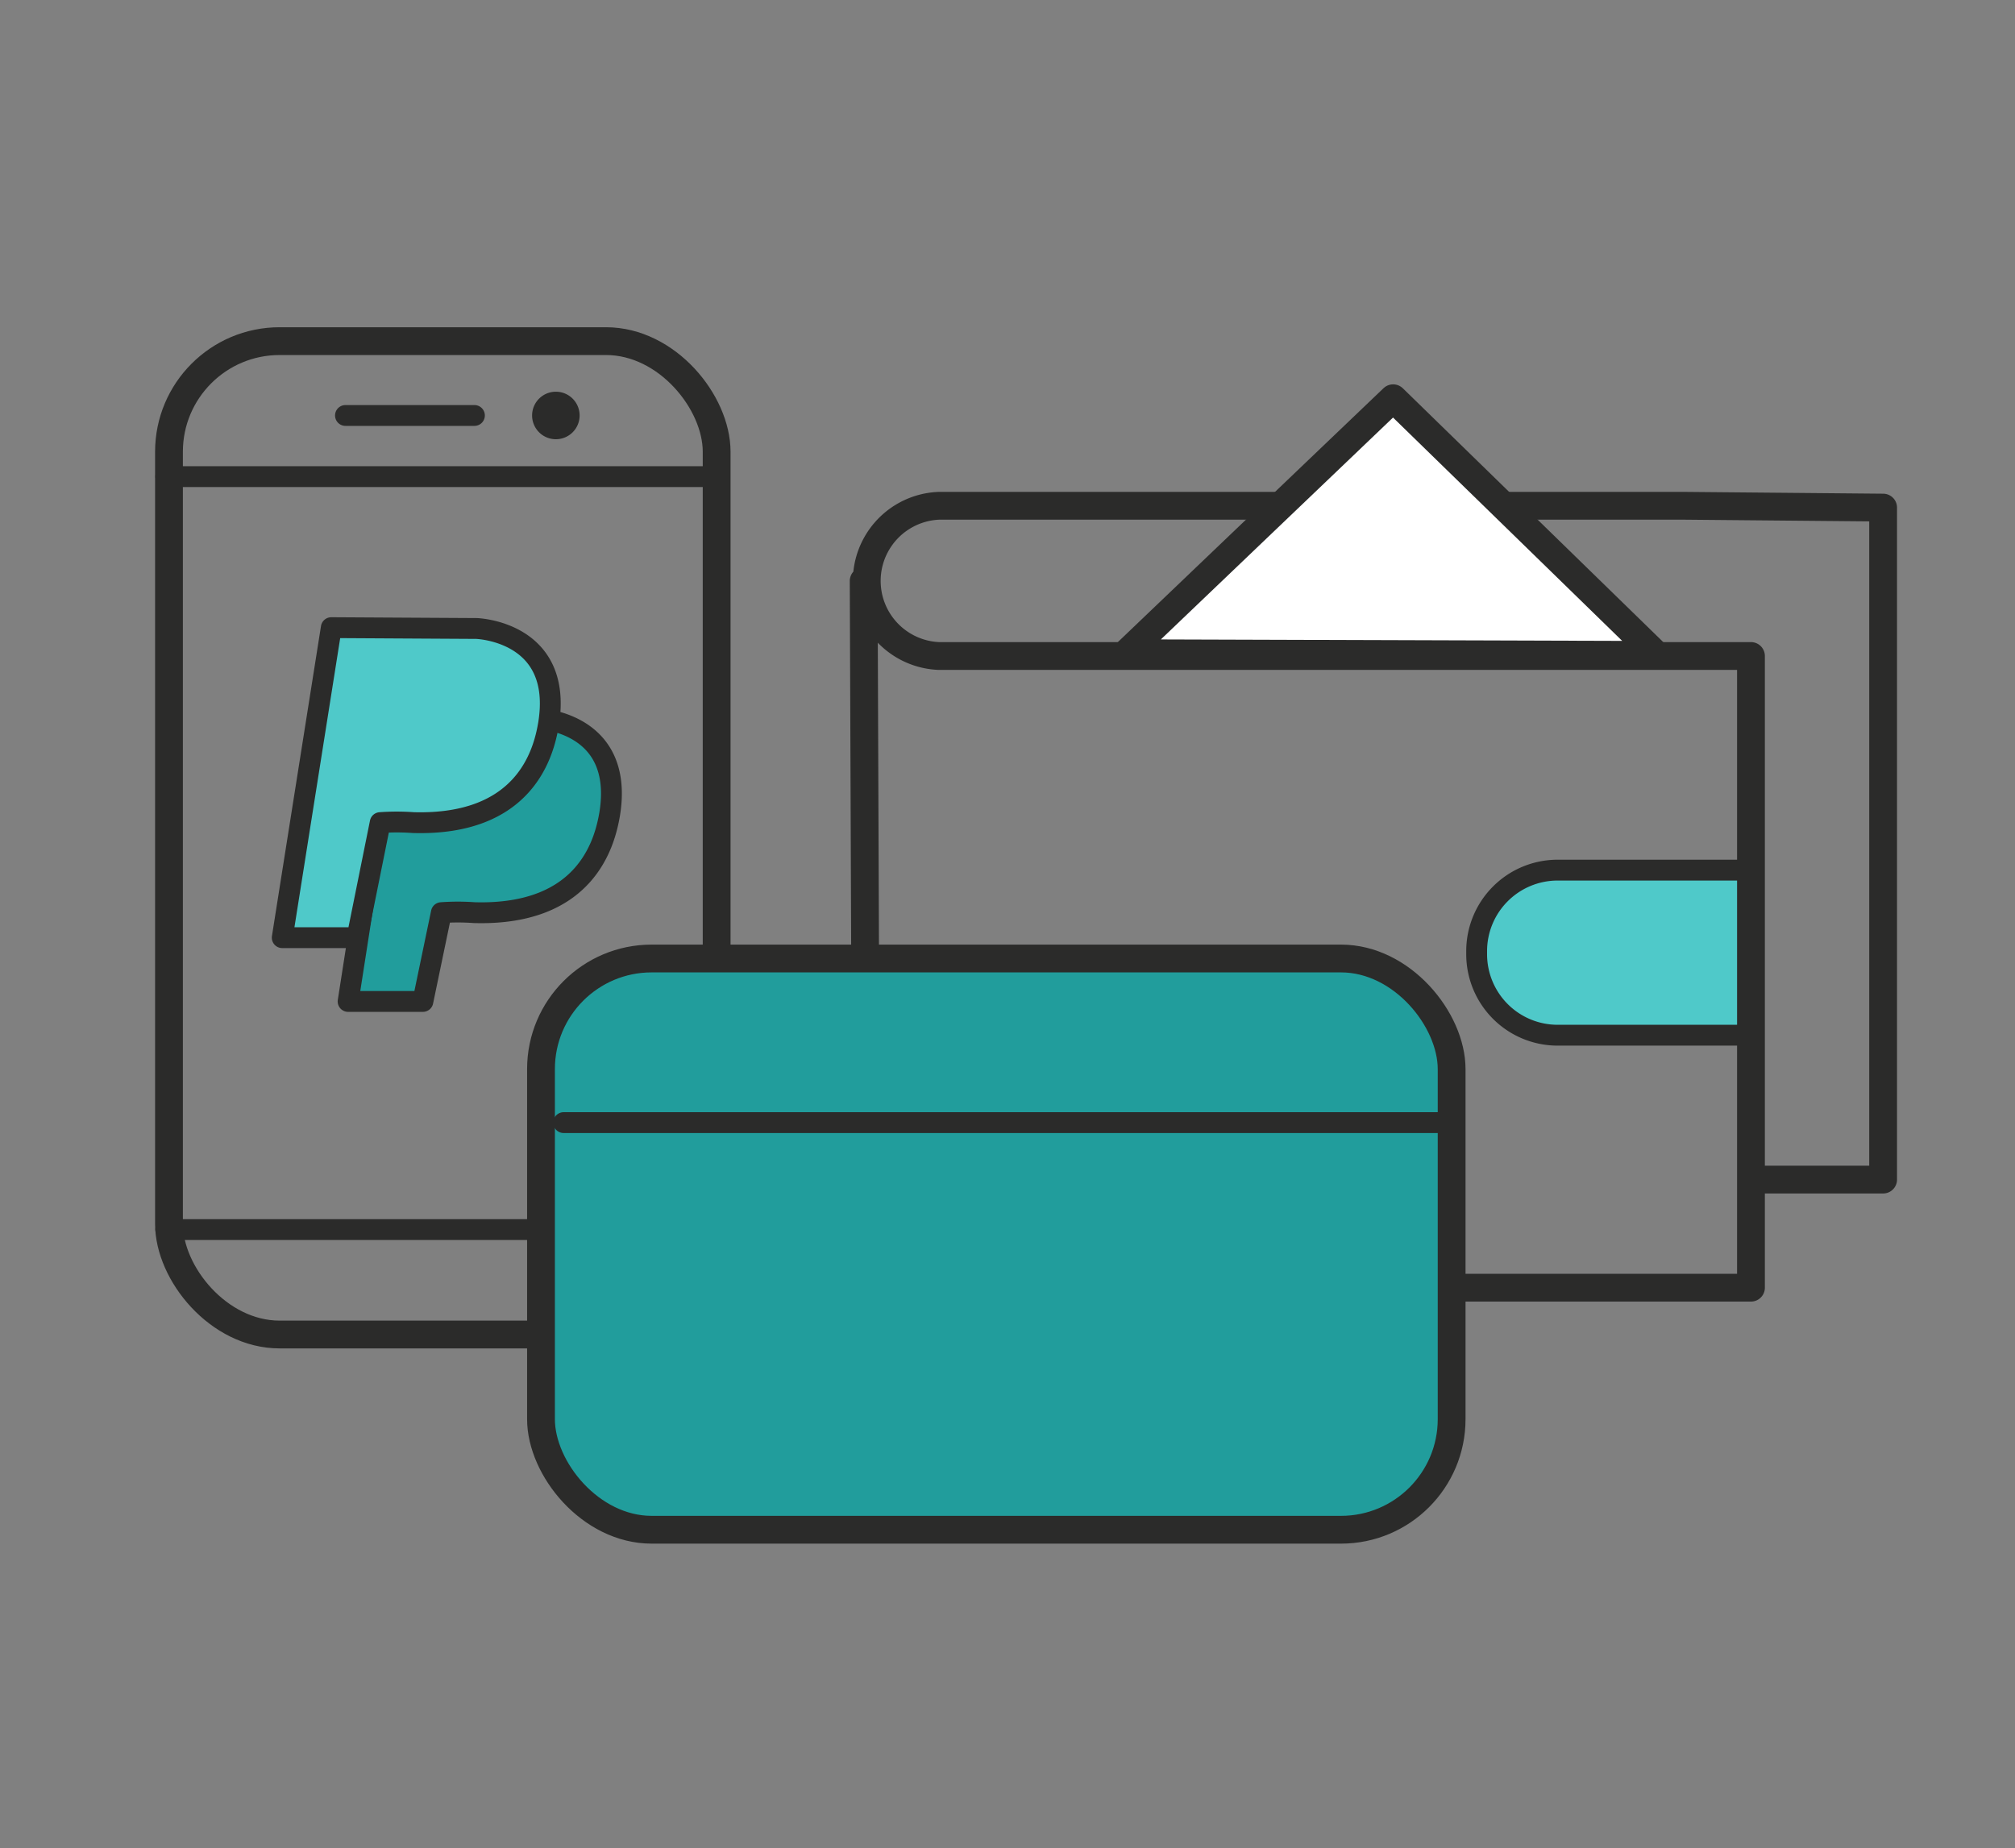 <svg id="Livello_1" data-name="Livello 1" xmlns="http://www.w3.org/2000/svg" viewBox="0 0 145 133"><rect x="0" y="0" width="145" height="133" fill="#808080" stroke="none"/><defs><style>.cls-1,.cls-2,.cls-4{fill:none;}.cls-2,.cls-4{stroke:#2b2b2a;stroke-linecap:round;stroke-linejoin:round;}.cls-2{stroke-width:2px;}.cls-3{fill:#4fc9c9;}.cls-4{stroke-width:1.5px;}.cls-5{fill:#fff;}.cls-6{fill:#2b2b2a;}.cls-7{fill:#219d9c;}</style></defs><rect class="cls-1" x="12.16" y="24.55" width="39.41" height="71.49" rx="7.96"/><rect class="cls-2" x="12.16" y="24.55" width="39.41" height="71.49" rx="7.96"/><path class="cls-3" d="M125.89,62.62h-13.8a5.83,5.83,0,0,0-5.83,5.83v.22a5.83,5.83,0,0,0,5.83,5.83h13.73"/><path class="cls-4" d="M125.89,62.62h-13.8a5.83,5.83,0,0,0-5.83,5.83v.22a5.83,5.83,0,0,0,5.83,5.83h13.73"/><path class="cls-2" d="M127,84.89h8.51V36.53l-14.24-.13H67.55a5.41,5.41,0,0,0,0,10.81H126V92.67H68.15s-5.83-.73-5.83-6.2l-.17-44.66"/><polygon class="cls-5" points="81.05 47.01 100.25 28.66 119.2 47.13 81.05 47.01"/><polygon class="cls-2" points="81.05 47.01 100.25 28.66 119.2 47.13 81.05 47.01"/><line class="cls-4" x1="50.53" y1="34.3" x2="11.93" y2="34.3"/><line class="cls-4" x1="50.53" y1="88.49" x2="11.93" y2="88.49"/><path class="cls-6" d="M41.71,29.9A1.71,1.71,0,1,1,40,28.19a1.71,1.71,0,0,1,1.71,1.71"/><line class="cls-4" x1="24.86" y1="29.9" x2="34.14" y2="29.9"/><path class="cls-7" d="M38.67,51.71s6.3.18,5.2,6.89c-.36,2.08-1.71,7.31-9.74,7.08a16.45,16.45,0,0,0-2.37,0l-1.33,6.39H25.05l3.18-20.41Z"/><path class="cls-4" d="M38.67,51.71s6.3.18,5.2,6.89c-.36,2.08-1.71,7.31-9.74,7.08a16.45,16.45,0,0,0-2.37,0l-1.33,6.39H25.05l3.18-20.41Z"/><path class="cls-3" d="M34.28,45.23s6.29.18,5.19,6.89c-.35,2.08-1.7,7.31-9.73,7.08a16.58,16.58,0,0,0-2.38,0l-1.67,8.28H20.31l3.53-22.31Z"/><path class="cls-4" d="M34.28,45.23s6.29.18,5.19,6.89c-.35,2.08-1.7,7.31-9.73,7.08a16.58,16.58,0,0,0-2.38,0l-1.67,8.28H20.31l3.53-22.31Z"/><rect class="cls-7" x="38.93" y="68.98" width="65.53" height="41.11" rx="7.96"/><rect class="cls-2" x="38.93" y="68.98" width="65.53" height="41.11" rx="7.96"/><line class="cls-4" x1="103.7" y1="80.79" x2="40.56" y2="80.79"/></svg>